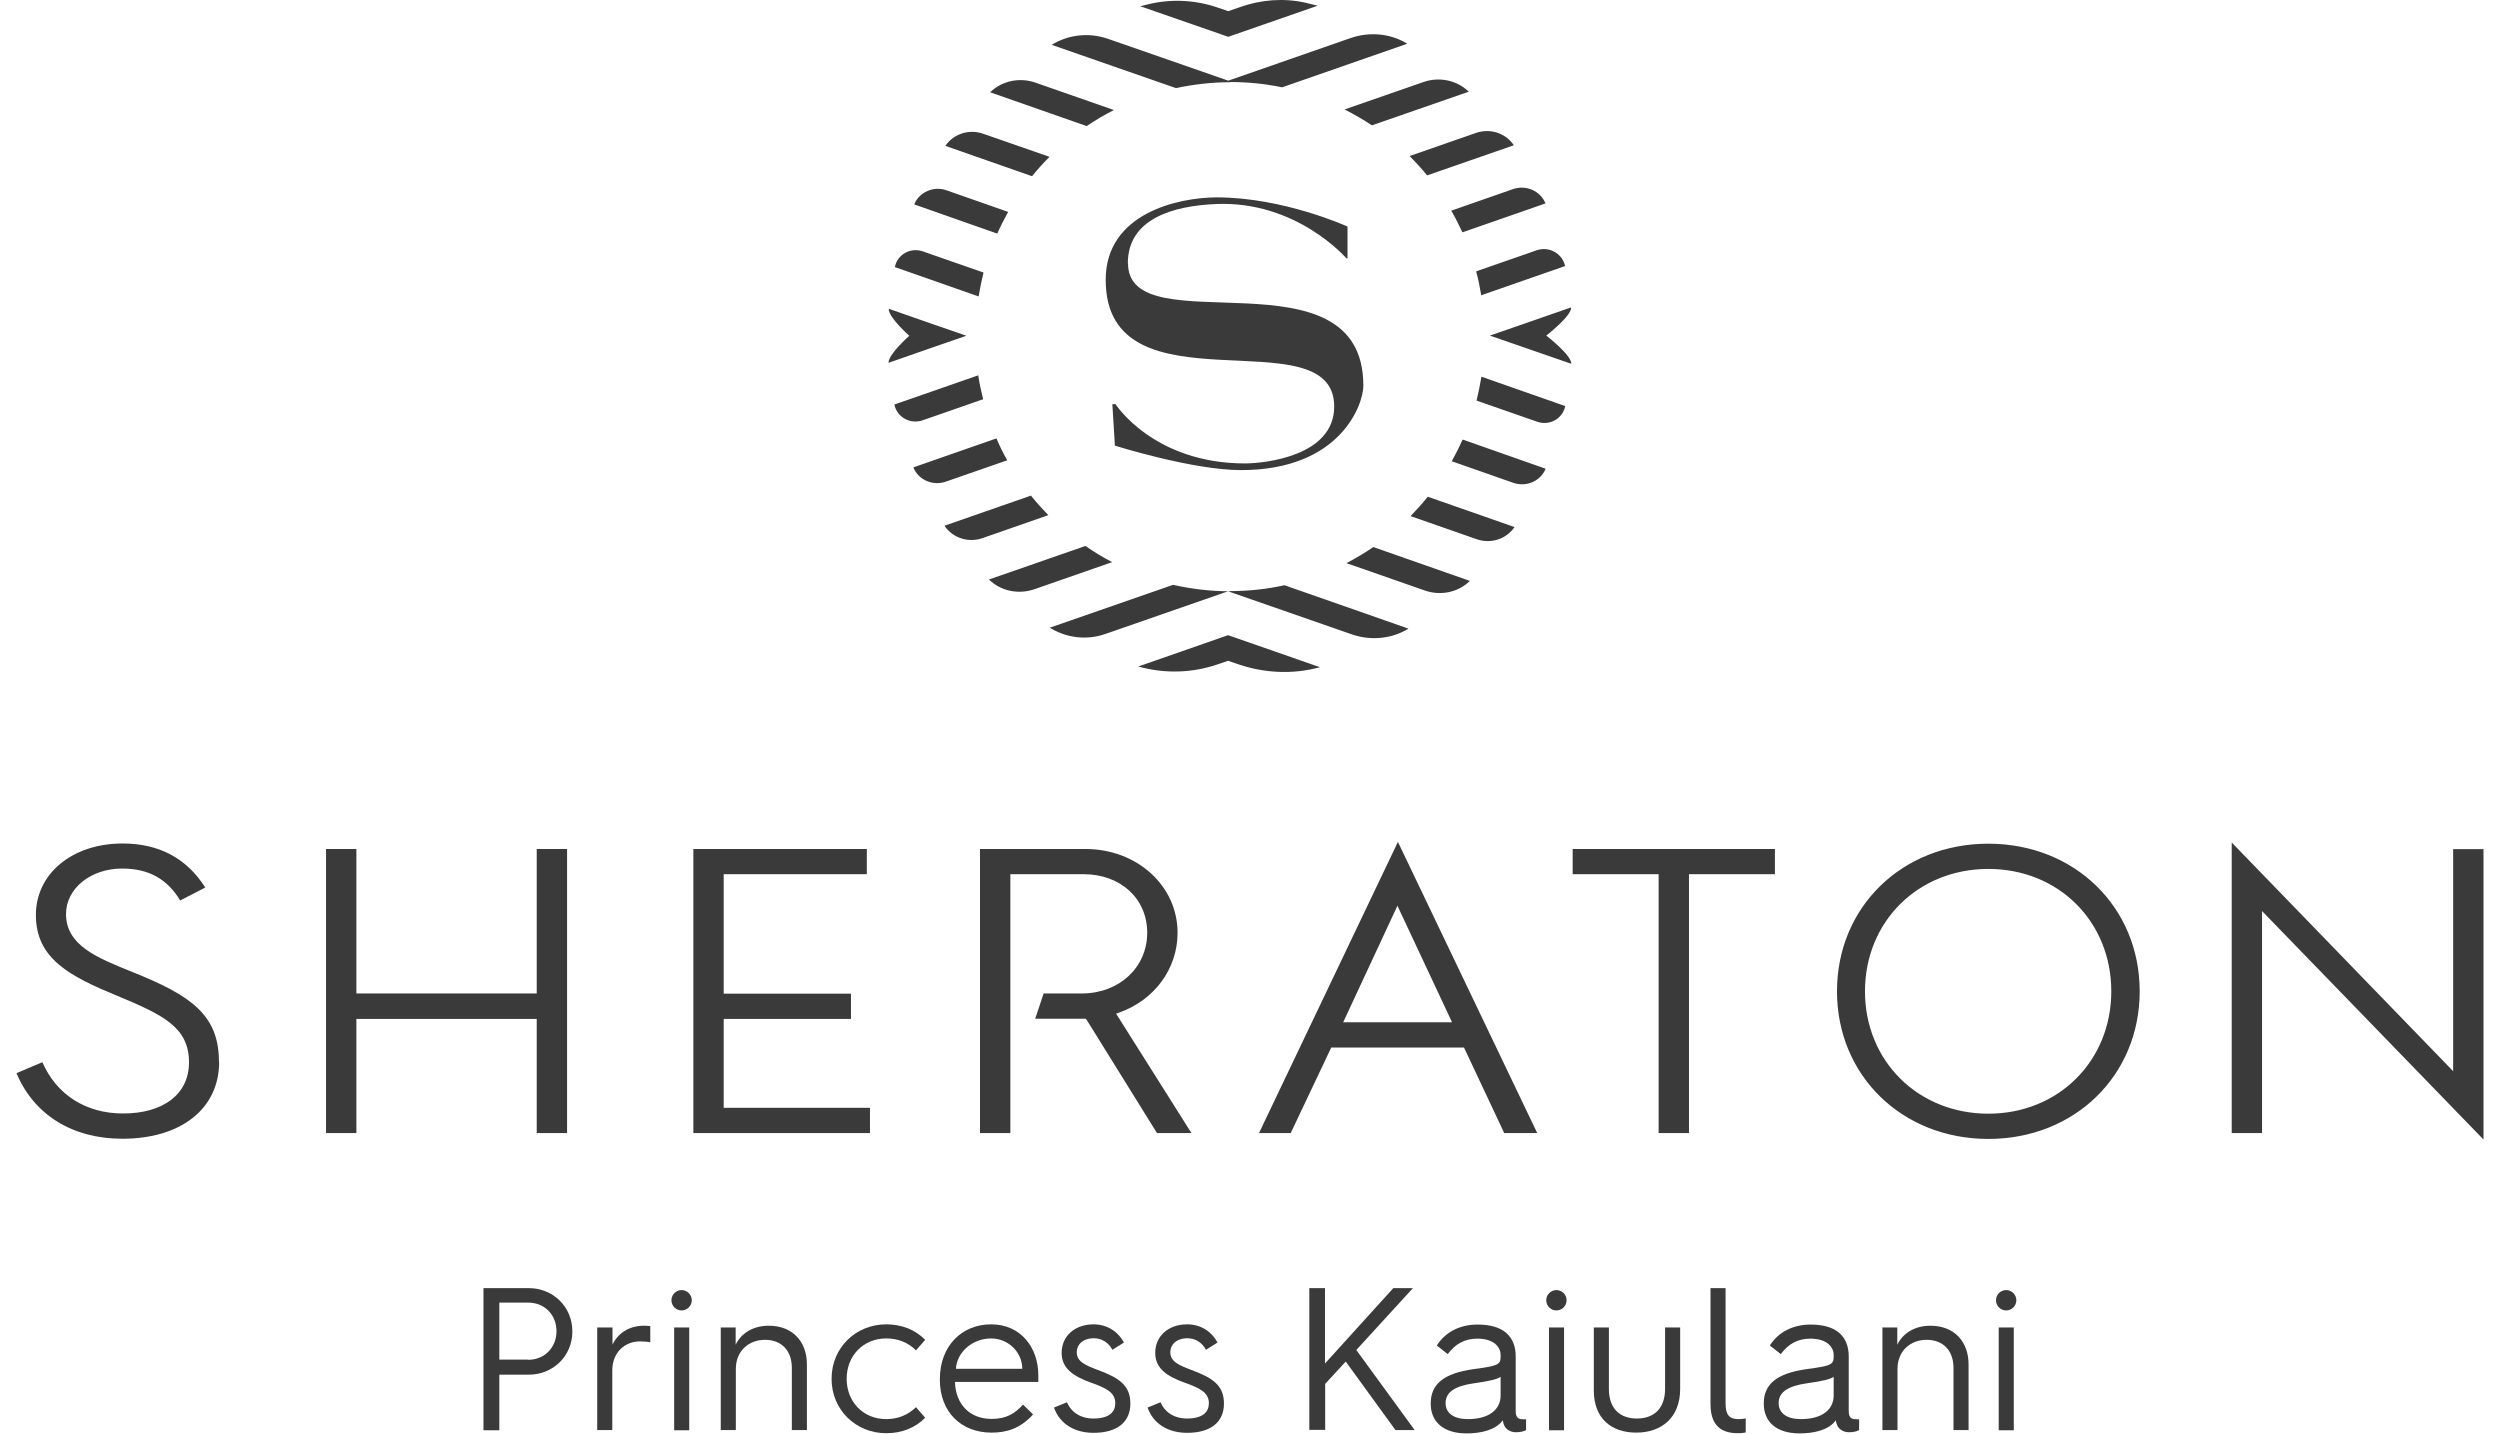 <svg width="122" height="70" viewBox="0 0 122 70" fill="none" xmlns="http://www.w3.org/2000/svg">
<g clip-path="url(#clip0_132_107)">
<path d="M23.593 62.861H25.81C26.975 62.861 27.931 63.759 27.931 64.972C27.931 66.186 26.975 67.084 25.81 67.084H24.367V69.798H23.593V62.87V62.861ZM25.781 66.358C26.564 66.358 27.157 65.766 27.157 64.963C27.157 64.16 26.574 63.568 25.781 63.568H24.367V66.348H25.781V66.358Z" fill="#3A3A3A"/>
<path d="M29.154 64.781H29.89V65.622C30.138 65.087 30.673 64.695 31.428 64.695C31.533 64.695 31.667 64.705 31.734 64.714V65.507C31.619 65.479 31.447 65.46 31.237 65.46C30.463 65.46 29.88 66.023 29.88 66.874V69.788H29.144V64.772L29.154 64.781Z" fill="#3A3A3A"/>
<path d="M32.766 63.453C32.766 63.166 33.005 62.956 33.263 62.956C33.52 62.956 33.759 63.166 33.759 63.453C33.759 63.739 33.52 63.95 33.263 63.95C33.005 63.95 32.766 63.739 32.766 63.453ZM32.899 64.781H33.635V69.797H32.899V64.781Z" fill="#3A3A3A"/>
<path d="M35.164 64.781H35.9V65.622C36.157 65.087 36.721 64.695 37.514 64.695C38.67 64.695 39.377 65.46 39.377 66.587V69.788H38.642V66.75C38.642 65.918 38.145 65.383 37.333 65.383C36.521 65.383 35.909 65.947 35.909 66.797V69.788H35.173V64.772L35.164 64.781Z" fill="#3A3A3A"/>
<path d="M43.247 64.628C44.002 64.628 44.661 64.886 45.148 65.383L44.699 65.899C44.317 65.507 43.811 65.316 43.247 65.316C42.129 65.316 41.317 66.157 41.317 67.285C41.317 68.412 42.129 69.253 43.247 69.253C43.811 69.253 44.317 69.052 44.699 68.67L45.148 69.186C44.661 69.683 44.002 69.941 43.247 69.941C41.776 69.941 40.581 68.813 40.581 67.285C40.581 65.756 41.776 64.628 43.247 64.628Z" fill="#3A3A3A"/>
<path d="M45.865 67.304C45.865 65.679 46.935 64.628 48.369 64.628C49.802 64.628 50.671 65.746 50.671 67.122C50.671 67.122 50.671 67.294 50.671 67.438H46.601C46.639 68.546 47.337 69.243 48.388 69.243C49.114 69.243 49.515 68.985 49.926 68.546L50.413 69.024C49.783 69.721 49.114 69.912 48.388 69.912C46.897 69.912 45.865 68.899 45.865 67.332V67.294V67.304ZM49.888 66.797C49.888 65.995 49.209 65.316 48.369 65.316C47.451 65.316 46.697 65.985 46.649 66.797H49.888Z" fill="#3A3A3A"/>
<path d="M52.066 68.422C52.267 68.909 52.725 69.224 53.356 69.224C54.149 69.224 54.426 68.89 54.426 68.479C54.426 67.954 53.987 67.734 53.222 67.466C52.41 67.17 51.808 66.797 51.808 66.023C51.808 65.202 52.448 64.628 53.366 64.628C54.015 64.628 54.55 64.963 54.847 65.517L54.283 65.871C54.111 65.527 53.767 65.307 53.385 65.307C52.84 65.307 52.544 65.622 52.544 65.985C52.544 66.453 52.974 66.625 53.576 66.855C54.636 67.246 55.162 67.619 55.162 68.498C55.162 69.377 54.541 69.922 53.366 69.922C52.468 69.922 51.722 69.511 51.435 68.689L52.066 68.431V68.422Z" fill="#3A3A3A"/>
<path d="M56.633 68.422C56.834 68.909 57.293 69.224 57.923 69.224C58.716 69.224 58.993 68.89 58.993 68.479C58.993 67.954 58.554 67.734 57.789 67.466C56.977 67.17 56.375 66.797 56.375 66.023C56.375 65.202 57.016 64.628 57.933 64.628C58.583 64.628 59.117 64.963 59.414 65.517L58.85 65.871C58.678 65.527 58.334 65.307 57.952 65.307C57.407 65.307 57.111 65.622 57.111 65.985C57.111 66.453 57.541 66.625 58.143 66.855C59.203 67.246 59.729 67.619 59.729 68.498C59.729 69.377 59.108 69.922 57.933 69.922C57.035 69.922 56.289 69.511 56.003 68.689L56.633 68.431V68.422Z" fill="#3A3A3A"/>
<path d="M63.886 62.861H64.659V66.539L67.994 62.861H68.95L66.188 65.88L69.035 69.788H68.099L65.672 66.444L64.669 67.533V69.778H63.895V62.851L63.886 62.861Z" fill="#3A3A3A"/>
<path d="M69.819 68.488C69.819 67.533 70.478 67.017 71.892 66.816C73.058 66.654 73.23 66.615 73.23 66.214V66.119C73.23 65.765 72.934 65.326 72.093 65.326C71.481 65.326 71.013 65.584 70.65 66.081L70.115 65.66C70.545 64.991 71.252 64.638 72.112 64.638C73.354 64.638 73.966 65.211 73.966 66.195V68.871C73.966 69.253 74.176 69.262 74.386 69.262H74.472V69.788C74.329 69.874 74.128 69.893 73.966 69.893C73.679 69.893 73.497 69.721 73.44 69.625C73.383 69.53 73.354 69.434 73.335 69.31C73.001 69.778 72.293 69.95 71.567 69.95C70.45 69.95 69.819 69.396 69.819 68.498V68.488ZM73.23 68.106V67.189C73.077 67.303 72.695 67.399 71.93 67.504C70.984 67.638 70.545 67.944 70.545 68.469C70.545 68.966 70.946 69.253 71.634 69.253C72.657 69.253 73.23 68.794 73.23 68.097V68.106Z" fill="#3A3A3A"/>
<path d="M75.456 63.453C75.456 63.166 75.695 62.956 75.953 62.956C76.211 62.956 76.45 63.166 76.45 63.453C76.45 63.739 76.211 63.95 75.953 63.95C75.695 63.95 75.456 63.739 75.456 63.453ZM75.59 64.781H76.326V69.797H75.59V64.781Z" fill="#3A3A3A"/>
<path d="M77.778 64.781H78.514V67.781C78.514 68.737 79.049 69.224 79.88 69.224C80.711 69.224 81.256 68.737 81.256 67.772V64.781H81.992V67.781C81.992 69.186 81.075 69.912 79.852 69.912C78.629 69.912 77.778 69.215 77.778 67.858V64.781Z" fill="#3A3A3A"/>
<path d="M83.473 62.861H84.208V68.479C84.208 69.024 84.371 69.253 84.839 69.253C84.954 69.253 85.087 69.243 85.192 69.215V69.903C85.078 69.931 84.954 69.941 84.839 69.941C84.304 69.941 83.473 69.826 83.473 68.527V62.861Z" fill="#3A3A3A"/>
<path d="M86.072 68.488C86.072 67.533 86.731 67.017 88.145 66.816C89.311 66.654 89.483 66.615 89.483 66.214V66.119C89.483 65.765 89.186 65.326 88.346 65.326C87.734 65.326 87.266 65.584 86.903 66.081L86.368 65.66C86.798 64.991 87.505 64.638 88.365 64.638C89.607 64.638 90.218 65.211 90.218 66.195V68.871C90.218 69.253 90.428 69.262 90.639 69.262H90.725V69.788C90.581 69.874 90.381 69.893 90.218 69.893C89.932 69.893 89.75 69.721 89.693 69.625C89.635 69.53 89.607 69.434 89.588 69.31C89.253 69.778 88.546 69.95 87.82 69.95C86.702 69.95 86.072 69.396 86.072 68.498V68.488ZM89.483 68.106V67.189C89.33 67.303 88.948 67.399 88.183 67.504C87.237 67.638 86.798 67.944 86.798 68.469C86.798 68.966 87.199 69.253 87.887 69.253C88.909 69.253 89.483 68.794 89.483 68.097V68.106Z" fill="#3A3A3A"/>
<path d="M91.852 64.781H92.588V65.622C92.846 65.087 93.41 64.695 94.203 64.695C95.359 64.695 96.066 65.46 96.066 66.587V69.788H95.33V66.75C95.33 65.918 94.833 65.383 94.021 65.383C93.209 65.383 92.598 65.947 92.598 66.797V69.788H91.862V64.772L91.852 64.781Z" fill="#3A3A3A"/>
<path d="M97.404 63.453C97.404 63.166 97.642 62.956 97.9 62.956C98.158 62.956 98.397 63.166 98.397 63.453C98.397 63.739 98.158 63.95 97.9 63.95C97.642 63.95 97.404 63.739 97.404 63.453ZM97.537 64.781H98.273V69.797H97.537V64.781Z" fill="#3A3A3A"/>
<path d="M55.525 32.524H55.544C56.834 32.887 58.191 32.849 59.452 32.41L59.93 32.247L60.379 32.4C61.669 32.849 63.073 32.926 64.401 32.563H64.421L59.93 30.996L55.525 32.534V32.524ZM60.025 28.855C59.07 28.855 58.143 28.741 57.245 28.54L51.225 30.633H51.235C52.047 31.139 53.041 31.254 53.939 30.938L59.93 28.855L65.969 30.957C66.886 31.273 67.898 31.187 68.73 30.68H68.739L62.682 28.559C61.822 28.75 60.933 28.846 60.016 28.846M48.627 21.393L44.575 22.807C44.575 22.807 44.575 22.807 44.575 22.817C44.824 23.428 45.531 23.724 46.152 23.505L49.152 22.463C48.961 22.119 48.779 21.766 48.627 21.393ZM52.955 26.648L48.254 28.282C48.254 28.282 48.254 28.282 48.264 28.282C48.837 28.846 49.697 29.018 50.461 28.76L54.273 27.432C53.815 27.193 53.375 26.925 52.964 26.639M47.738 18.316L43.649 19.74C43.649 19.74 43.649 19.74 43.649 19.75C43.773 20.361 44.422 20.715 45.015 20.514L47.977 19.482C47.881 19.1 47.795 18.708 47.738 18.316ZM72.055 19.549L75.017 20.581C75.609 20.791 76.259 20.438 76.383 19.817L72.294 18.383C72.227 18.775 72.15 19.167 72.055 19.549ZM75.447 16.386C75.447 16.386 76.708 15.412 76.67 15.001L74.501 15.756L72.705 16.377L74.501 16.998L76.679 17.753C76.708 17.342 75.447 16.367 75.447 16.367M68.835 25.186L72.064 26.314C72.743 26.553 73.507 26.314 73.909 25.721L69.676 24.24C69.408 24.575 69.121 24.89 68.825 25.196M65.701 27.479L69.532 28.817C70.297 29.085 71.157 28.913 71.73 28.349L67.019 26.696C66.599 26.983 66.15 27.25 65.691 27.489M70.851 22.511L73.851 23.562C74.472 23.782 75.179 23.486 75.428 22.874L71.376 21.45C71.214 21.814 71.032 22.167 70.841 22.52M50.318 24.183L46.095 25.654C46.095 25.654 46.095 25.654 46.095 25.664C46.496 26.256 47.251 26.495 47.929 26.266L51.159 25.139C50.862 24.833 50.576 24.517 50.308 24.183M72.284 14.409L76.374 12.985C76.374 12.985 76.374 12.985 76.374 12.975C76.24 12.364 75.59 12.01 74.998 12.211L72.036 13.243C72.141 13.625 72.217 14.017 72.284 14.409ZM64.296 0.277C64.105 0.229 63.905 0.181 63.714 0.134C62.653 -0.105 61.545 -0.019 60.522 0.344L59.939 0.545L59.433 0.373C58.325 -0.01 57.13 -0.067 55.984 0.22C55.869 0.248 55.754 0.277 55.649 0.306L59.939 1.796L64.306 0.277H64.296ZM66.953 6.115L71.682 4.472C71.682 4.472 71.682 4.472 71.673 4.472C71.09 3.908 70.23 3.736 69.466 4.003L65.615 5.341C66.083 5.58 66.532 5.838 66.962 6.125M69.638 8.561L73.87 7.09C73.87 7.09 73.87 7.09 73.87 7.08C73.469 6.488 72.705 6.249 72.026 6.488L68.787 7.615C69.093 7.921 69.379 8.236 69.647 8.561M71.357 11.341L75.418 9.927C75.418 9.927 75.418 9.927 75.418 9.918C75.16 9.306 74.463 9.01 73.832 9.23L70.822 10.281C71.023 10.625 71.195 10.978 71.367 11.341M60.025 4.003C60.895 4.003 61.745 4.089 62.567 4.261L68.682 2.131C68.682 2.131 68.682 2.131 68.672 2.131C67.841 1.624 66.819 1.538 65.892 1.863L59.939 3.937L54.063 1.892C53.146 1.576 52.143 1.682 51.321 2.188L57.388 4.3C58.239 4.118 59.127 4.013 60.035 4.013M47.996 13.3L45.034 12.268C44.442 12.058 43.792 12.412 43.668 13.033L47.757 14.466C47.824 14.074 47.9 13.682 47.996 13.3ZM49.19 10.338L46.19 9.287C45.569 9.067 44.862 9.364 44.614 9.975L48.665 11.399C48.827 11.036 49.009 10.682 49.2 10.338M54.359 5.37L50.528 4.032C49.764 3.765 48.904 3.937 48.321 4.5H48.311L53.031 6.153C53.452 5.867 53.901 5.599 54.359 5.37ZM47.165 16.386L45.368 15.765L43.371 15.068C43.343 15.479 44.375 16.386 44.375 16.386C44.375 16.386 43.333 17.304 43.362 17.705L45.359 17.007L47.155 16.386H47.165ZM51.216 7.653L47.977 6.526C47.298 6.287 46.534 6.526 46.133 7.118L50.365 8.599C50.633 8.265 50.92 7.95 51.225 7.644M55.038 12.851C55.038 10.663 57.264 10.042 59.357 9.956C63.284 9.794 65.701 12.603 65.701 12.603H65.758V11.055C65.758 11.055 62.634 9.631 59.366 9.631C57.493 9.641 53.958 10.405 53.958 13.654C53.958 20.304 65.109 15.354 65.109 19.836C65.109 22.262 61.736 22.607 60.761 22.616C56.289 22.616 54.436 19.721 54.436 19.721H54.283L54.407 21.747C54.407 21.747 58.2 22.941 60.56 22.941C65.433 22.941 66.532 19.721 66.532 18.823C66.532 12.029 55.047 16.893 55.047 12.851" fill="#3A3A3A"/>
<path d="M121.195 41.43V55.609L110.388 44.459V55.294H108.908V41.114L119.714 52.274V41.439H121.195V41.43ZM97.031 41.172C92.817 41.172 89.645 44.267 89.645 48.376C89.645 52.484 92.817 55.58 97.031 55.58C101.245 55.58 104.417 52.484 104.417 48.376C104.417 44.267 101.245 41.172 97.031 41.172ZM97.031 54.348C93.601 54.348 91.011 51.777 91.011 48.376C91.011 44.974 93.601 42.404 97.031 42.404C100.461 42.404 103.031 44.974 103.031 48.376C103.031 51.777 100.452 54.348 97.031 54.348ZM76.737 41.43H86.616V42.662H82.422V55.294H80.941V42.662H76.746V41.43H76.737ZM10.694 51.825C10.694 54.099 8.84 55.571 5.974 55.571C3.538 55.571 1.655 54.405 0.805 52.37L2.066 51.835C2.764 53.43 4.197 54.338 6.003 54.338C7.99 54.338 9.223 53.383 9.223 51.844C9.223 50.134 7.971 49.532 5.745 48.605C3.404 47.64 1.751 46.79 1.751 44.65C1.751 42.633 3.528 41.162 5.984 41.162C7.761 41.162 9.118 41.888 10.016 43.312L8.793 43.943C8.153 42.882 7.245 42.385 5.955 42.385C4.426 42.385 3.222 43.36 3.222 44.602C3.222 46.131 4.722 46.733 6.452 47.43C9.318 48.577 10.685 49.523 10.685 51.816M26.192 41.43H27.673V55.294H26.192V49.723H17.392V55.294H15.911V41.43H17.392V48.481H26.192V41.43ZM35.317 54.061H42.454V55.294H33.836V41.43H42.301V42.662H35.317V48.491H41.527V49.723H35.317V54.071V54.061ZM54.465 49.465L58.143 55.294H56.461L53.031 49.771L52.974 49.714H50.518L50.929 48.481H52.792C54.617 48.481 55.984 47.21 55.984 45.519C55.984 43.828 54.656 42.662 52.898 42.662H49.305V55.294H47.824V41.43H52.964C55.487 41.43 57.465 43.226 57.465 45.519C57.465 47.277 56.337 48.806 54.608 49.417L54.474 49.465H54.465ZM68.214 41.095L61.439 55.294H62.987L64.965 51.118H71.443L73.326 55.122L73.402 55.294H75.017L68.223 41.095H68.214ZM65.548 49.886L68.195 44.2L70.86 49.886H65.538H65.548Z" fill="#3A3A3A"/>
</g>
<defs>
<clipPath id="clip0_132_107">
<rect width="120.39" height="69.941" fill="white" transform="translate(0.805)"/>
</clipPath>
</defs>
</svg>
